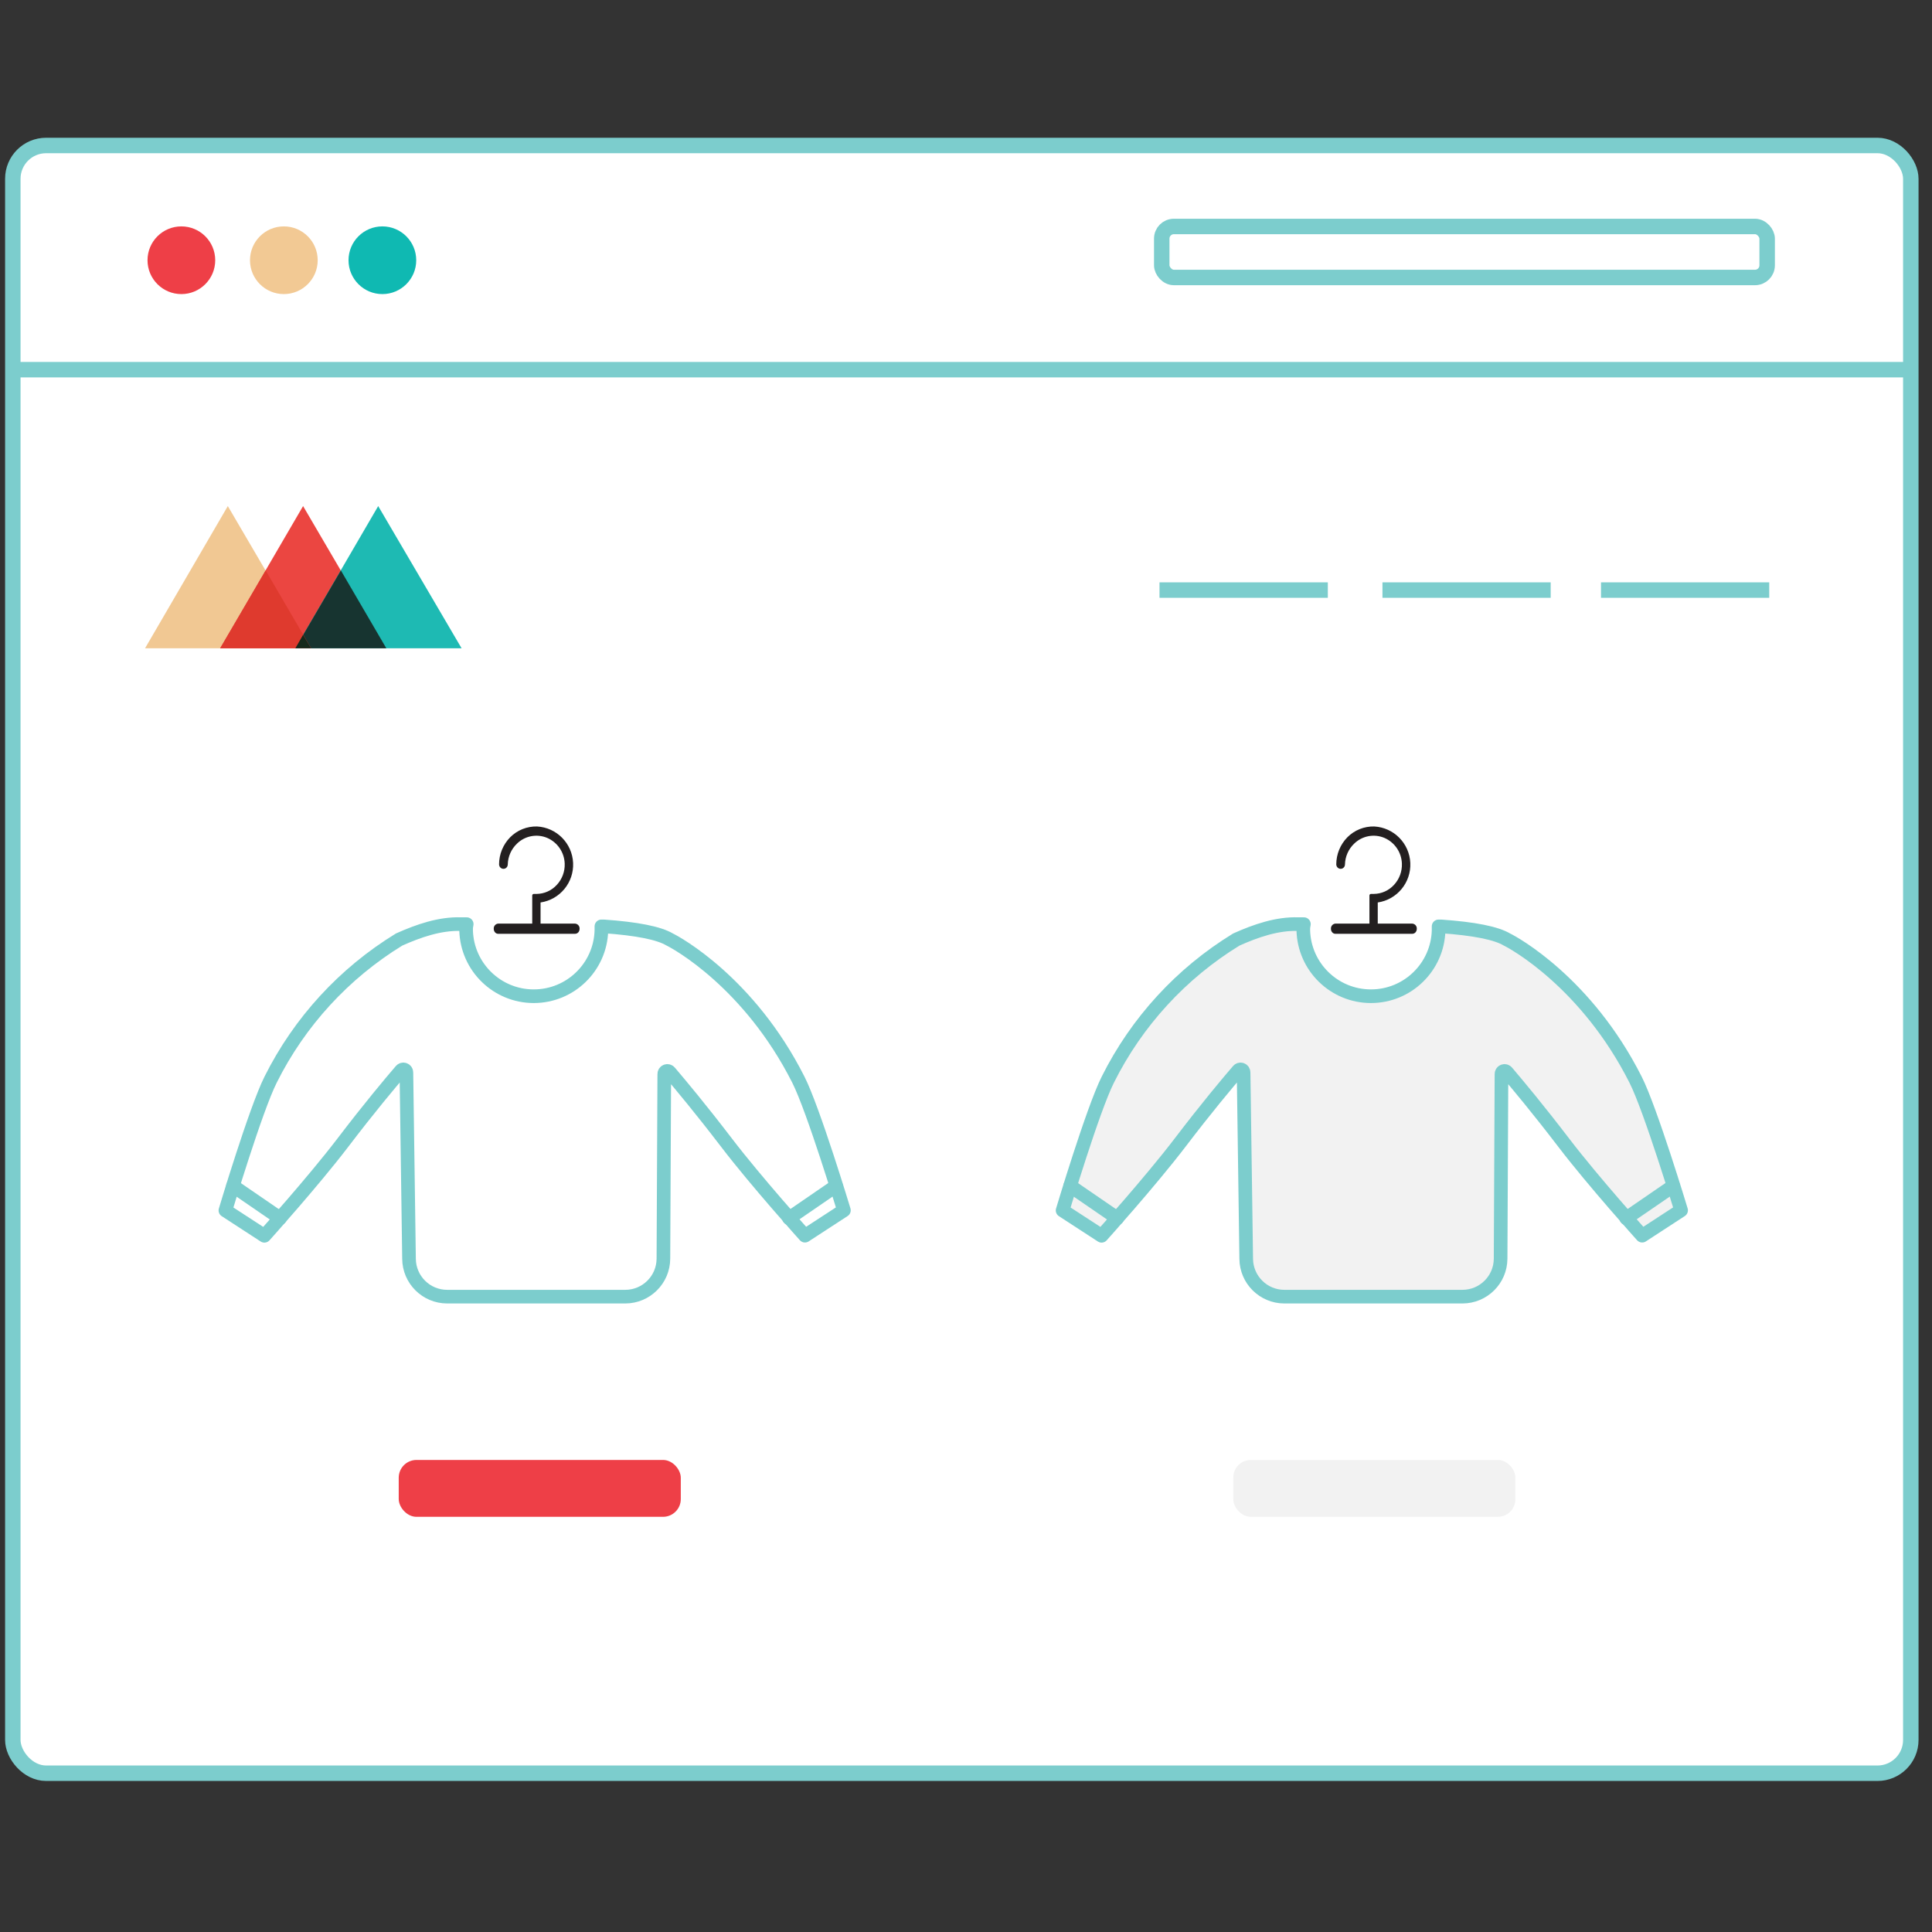 <?xml version="1.0" encoding="UTF-8"?>
<svg width="180px" height="180px" viewBox="0 0 180 180" version="1.1" xmlns="http://www.w3.org/2000/svg" xmlns:xlink="http://www.w3.org/1999/xlink">
    <rect x="0" y="0" width="180" height="180" fill="#333333" stroke="none"/>
    <title>choose-a-gift</title>
    <defs>
        <polygon id="path-1" points="0 0 180 0 180 180 0 180"></polygon>
    </defs>
    <g id="Page-1" stroke="none" stroke-width="1" fill="none" fill-rule="evenodd">
        <g id="pf-landing-ecofriendly-gifts" transform="translate(-246, -2169)">
            <g id="Steps-horizontal/0-Desktop/3-steps" transform="translate(144, 2169)">
                <g id="choose-a-gift" transform="translate(102, 0)">
                    <mask id="mask-2" fill="white">
                        <use xlink:href="#path-1"></use>
                    </mask>
                    <use id="Mask" fill-opacity="0" fill="#FFFFFF" xlink:href="#path-1"></use>
                    <g id="picking-a-shirt-on-printful-page" mask="url(#mask-2)">
                        <g transform="translate(-105, -102)">
                            <rect id="Rectangle" stroke="#7CCDCD" stroke-width="1.44" fill="#FFFFFF" fill-rule="nonzero" x="106.194" y="115.554" width="176.832" height="151.654" rx="3.103"></rect>
                            <circle id="Oval" stroke="none" fill="#EE3F47" fill-rule="nonzero" cx="121.898" cy="126.246" r="3.154"></circle>
                            <circle id="Oval-2" stroke="none" fill="#0FB9B2" fill-rule="nonzero" cx="140.625" cy="126.246" r="3.154"></circle>
                            <circle id="Oval-3" stroke="none" fill="#F2C994" fill-rule="nonzero" cx="131.445" cy="126.246" r="3.154"></circle>
                            <rect id="Rectangle" stroke="#7CCDCD" stroke-width="1.44" fill="none" x="213.237" y="123.1" width="56.405" height="4.752" rx="1.13"></rect>
                            <line x1="106.324" y1="136.442" x2="282.58" y2="136.442" id="Path" stroke="#7CCDCD" stroke-width="1.44" fill="none"></line>
                            <line x1="254.162" y1="156.976" x2="269.836" y2="156.976" id="Path" stroke="#7CCDCD" stroke-width="1.44" fill="none"></line>
                            <line x1="233.8" y1="156.976" x2="249.474" y2="156.976" id="Path" stroke="#7CCDCD" stroke-width="1.44" fill="none"></line>
                            <line x1="213.028" y1="156.976" x2="228.71" y2="156.976" id="Path" stroke="#7CCDCD" stroke-width="1.44" fill="none"></line>
                            <polygon id="Path" stroke="none" fill="#F1C893" fill-rule="nonzero" points="118.514 162.398 126.225 149.15 133.986 162.398"></polygon>
                            <polygon id="Path-2" stroke="none" fill="#EB4641" fill-rule="nonzero" points="125.512 162.398 133.238 149.15 140.992 162.398"></polygon>
                            <polygon id="Path-3" stroke="none" fill="#1EBAB3" fill-rule="nonzero" points="132.518 162.398 140.236 149.15 148.005 162.398"></polygon>
                            <polygon id="Path-4" stroke="none" fill="#173430" fill-rule="nonzero" points="132.518 162.398 140.992 162.398 136.758 155.147"></polygon>
                            <polygon id="Path-5" stroke="none" fill="#DF3A2E" fill-rule="nonzero" points="125.512 162.398 133.986 162.398 129.753 155.147"></polygon>
                            <polygon id="Path-6" stroke="none" fill="#15291B" fill-rule="nonzero" points="132.518 162.398 133.986 162.398 133.238 161.145"></polygon>
                            <rect id="Rectangle" stroke="none" fill="#EE3F47" fill-rule="nonzero" x="142.148" y="238.02" width="26.28" height="5.299" rx="1.656"></rect>
                            <g id="Group-15" stroke="none" stroke-width="1" fill="none" fill-rule="evenodd" transform="translate(126, 179)">
                                <path d="M53.382,23.59 C48.81,14.536 42.009,10.822 41.397,10.533 C40.391,9.933 38.34,9.525 35.244,9.308 L35.031,9.308 L35.031,9.689 C34.934,13.101 32.141,15.816 28.729,15.816 C25.316,15.816 22.523,13.101 22.426,9.689 C22.417,9.491 22.436,9.293 22.482,9.1 L21.943,9.1 C19.987,9.034 18.006,9.72 16.187,10.533 C11.054,13.675 6.907,18.196 4.217,23.58 C2.82,26.349 0,35.773 0,35.773 L3.633,38.136 C3.633,38.136 8.144,33.121 10.913,29.499 C13.454,26.161 15.354,23.91 16.355,22.742 C16.43,22.645 16.559,22.608 16.675,22.65 C16.79,22.691 16.866,22.802 16.863,22.925 L17.107,40.275 C17.12,42.229 18.709,43.806 20.663,43.806 L37.251,43.806 C39.206,43.806 40.794,42.229 40.808,40.275 L40.889,23.072 C40.884,22.948 40.959,22.836 41.075,22.793 C41.19,22.75 41.321,22.787 41.397,22.884 C42.413,24.083 44.268,26.293 46.711,29.489 C49.48,33.111 53.997,38.126 53.997,38.126 L57.625,35.763 C57.625,35.763 54.785,26.359 53.382,23.59 Z" id="Path" stroke="#7CCDCD" stroke-width="1.27" fill="#FFFFFF" fill-rule="nonzero" stroke-linecap="round" stroke-linejoin="round"></path>
                                <line x1="0.706" y1="33.492" x2="5.091" y2="36.5" id="Path" stroke="#7CCDCD" stroke-width="1.27" stroke-linecap="round" stroke-linejoin="round"></line>
                                <line x1="56.893" y1="33.492" x2="52.508" y2="36.5" id="Path" stroke="#7CCDCD" stroke-width="1.27" stroke-linecap="round" stroke-linejoin="round"></line>
                                <path d="M32.532,9.049 L29.362,9.049 L29.362,7.082 C31.167,6.814 32.478,5.222 32.395,3.396 C32.312,1.57 30.863,0.103 29.04,0.001 C28.103,-0.024 27.197,0.339 26.535,1.003 C25.871,1.678 25.498,2.587 25.497,3.534 C25.499,3.681 25.576,3.817 25.702,3.892 C25.828,3.966 25.984,3.966 26.111,3.892 C26.235,3.816 26.31,3.68 26.308,3.534 C26.327,2.799 26.637,2.101 27.17,1.596 C27.914,0.872 29.018,0.662 29.975,1.062 C30.942,1.477 31.58,2.416 31.612,3.468 C31.637,4.195 31.375,4.902 30.881,5.436 C30.398,5.969 29.715,6.277 28.996,6.284 L28.733,6.284 C28.653,6.284 28.587,6.35 28.587,6.431 L28.587,9.049 L25.424,9.049 C25.177,9.065 24.988,9.277 25.001,9.525 C24.998,9.647 25.04,9.766 25.117,9.861 C25.19,9.948 25.297,9.999 25.41,10 L32.576,10 C32.693,9.999 32.804,9.949 32.883,9.861 C32.961,9.766 33.002,9.647 32.999,9.525 C33.006,9.398 32.959,9.275 32.87,9.184 C32.781,9.094 32.658,9.045 32.532,9.049 Z" id="Path" fill="#231F20" fill-rule="nonzero"></path>
                            </g>
                            <g id="Group-15-Copy-3" stroke="none" stroke-width="1" fill="none" fill-rule="evenodd" transform="translate(204, 179)">
                                <path d="M53.382,23.59 C48.81,14.536 42.009,10.822 41.397,10.533 C40.391,9.933 38.34,9.525 35.244,9.308 L35.031,9.308 L35.031,9.689 C34.934,13.101 32.141,15.816 28.729,15.816 C25.316,15.816 22.523,13.101 22.426,9.689 C22.417,9.491 22.436,9.293 22.482,9.1 L21.943,9.1 C19.987,9.034 18.006,9.72 16.187,10.533 C11.054,13.675 6.907,18.196 4.217,23.58 C2.82,26.349 0,35.773 0,35.773 L3.633,38.136 C3.633,38.136 8.144,33.121 10.913,29.499 C13.454,26.161 15.354,23.91 16.355,22.742 C16.43,22.645 16.559,22.608 16.675,22.65 C16.79,22.691 16.866,22.802 16.863,22.925 L17.107,40.275 C17.12,42.229 18.709,43.806 20.663,43.806 L37.251,43.806 C39.206,43.806 40.794,42.229 40.808,40.275 L40.889,23.072 C40.884,22.948 40.959,22.836 41.075,22.793 C41.19,22.75 41.321,22.787 41.397,22.884 C42.413,24.083 44.268,26.293 46.711,29.489 C49.48,33.111 53.997,38.126 53.997,38.126 L57.625,35.763 C57.625,35.763 54.785,26.359 53.382,23.59 Z" id="Path" stroke="#7CCDCD" stroke-width="1.27" fill="#F2F2F2" fill-rule="nonzero" stroke-linecap="round" stroke-linejoin="round"></path>
                                <line x1="0.706" y1="33.492" x2="5.091" y2="36.5" id="Path" stroke="#7CCDCD" stroke-width="1.27" stroke-linecap="round" stroke-linejoin="round"></line>
                                <line x1="56.893" y1="33.492" x2="52.508" y2="36.5" id="Path" stroke="#7CCDCD" stroke-width="1.27" stroke-linecap="round" stroke-linejoin="round"></line>
                                <path d="M32.532,9.049 L29.362,9.049 L29.362,7.082 C31.167,6.814 32.478,5.222 32.395,3.396 C32.312,1.57 30.863,0.103 29.04,0.001 C28.103,-0.024 27.197,0.339 26.535,1.003 C25.871,1.678 25.498,2.587 25.497,3.534 C25.499,3.681 25.576,3.817 25.702,3.892 C25.828,3.966 25.984,3.966 26.111,3.892 C26.235,3.816 26.31,3.68 26.308,3.534 C26.327,2.799 26.637,2.101 27.17,1.596 C27.914,0.872 29.018,0.662 29.975,1.062 C30.942,1.477 31.58,2.416 31.612,3.468 C31.637,4.195 31.375,4.902 30.881,5.436 C30.398,5.969 29.715,6.277 28.996,6.284 L28.733,6.284 C28.653,6.284 28.587,6.35 28.587,6.431 L28.587,9.049 L25.424,9.049 C25.177,9.065 24.988,9.277 25.001,9.525 C24.998,9.647 25.04,9.766 25.117,9.861 C25.19,9.948 25.297,9.999 25.41,10 L32.576,10 C32.693,9.999 32.804,9.949 32.883,9.861 C32.961,9.766 33.002,9.647 32.999,9.525 C33.006,9.398 32.959,9.275 32.87,9.184 C32.781,9.094 32.658,9.045 32.532,9.049 Z" id="Path" fill="#231F20" fill-rule="nonzero"></path>
                            </g>
                            <rect id="Rectangle" stroke="none" fill="#F2F2F2" fill-rule="nonzero" x="219.903" y="238.02" width="26.28" height="5.299" rx="1.634"></rect>
                        </g>
                    </g>
                </g>
            </g>
        </g>
    </g>
</svg>